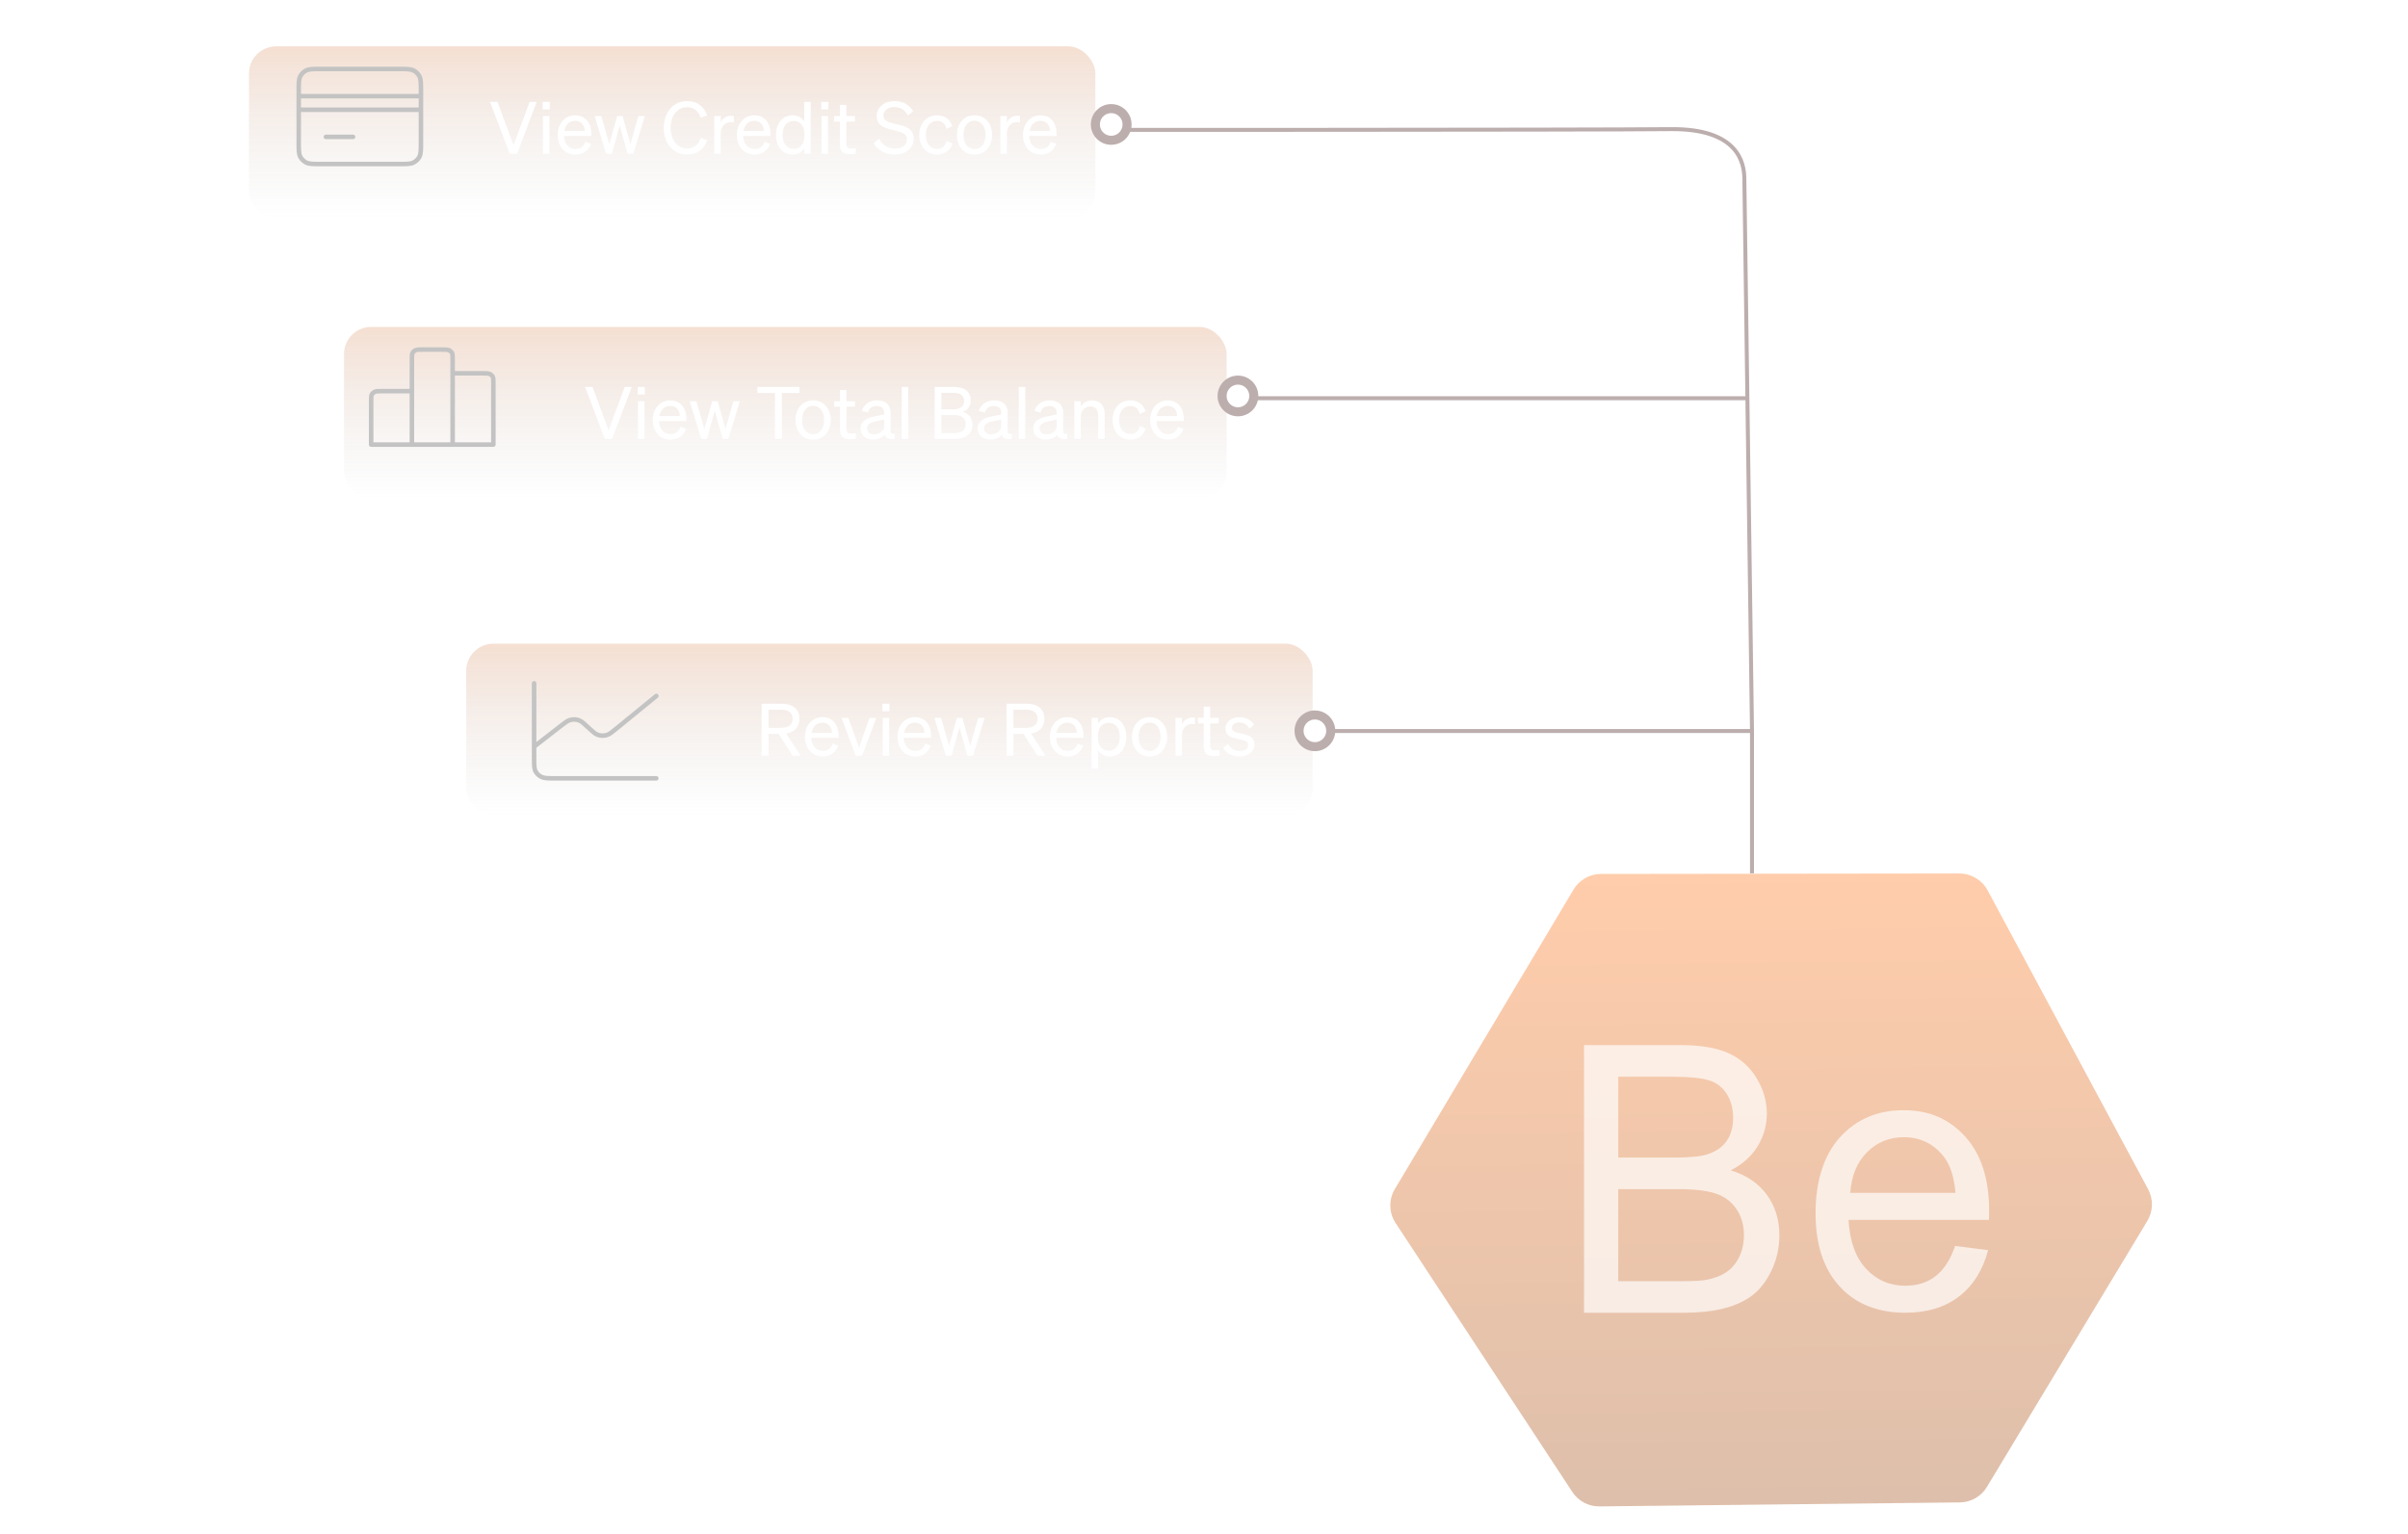 <svg width="532" height="339" viewBox="0 0 532 339" fill="none" xmlns="http://www.w3.org/2000/svg">
<g filter="url(#filter0_i_1049_55168)">
<rect x="103" y="143" width="187" height="38" rx="6" fill="url(#paint0_linear_1049_55168)"/>
</g>
<g filter="url(#filter1_i_1049_55168)">
<rect x="76" y="73" width="195" height="38" rx="6" fill="url(#paint1_linear_1049_55168)"/>
<path d="M91 87.187V99M91 87.187H84.399C83.559 87.187 83.14 87.187 82.819 87.331C82.537 87.456 82.307 87.657 82.163 87.904C82 88.185 82 88.552 82 89.288V99H91M91 87.187V80.1C91 79.365 91 78.997 91.163 78.716C91.307 78.469 91.537 78.269 91.819 78.143C92.14 78 92.559 78 93.399 78H97.599C98.439 78 98.86 78 99.181 78.143C99.463 78.269 99.692 78.469 99.836 78.716C99.999 78.997 100 79.365 100 80.1V83.25M91 99H100M100 99L109 99V85.35C109 84.615 108.999 84.247 108.836 83.966C108.692 83.719 108.464 83.519 108.182 83.393C107.861 83.25 107.44 83.25 106.6 83.25H100M100 99V83.25" stroke="#C3C3C3" stroke-linecap="round" stroke-linejoin="round"/>
</g>
<g filter="url(#filter2_i_1049_55168)">
<rect x="55" y="11" width="187" height="38" rx="6" fill="url(#paint2_linear_1049_55168)"/>
<path d="M66 25V32.2C66 33.88 66 34.72 66.327 35.362C66.615 35.926 67.073 36.386 67.638 36.673C68.279 37 69.118 37 70.795 37H88.205C89.882 37 90.72 37 91.361 36.673C91.926 36.386 92.386 35.926 92.673 35.362C93 34.721 93 33.882 93 32.205V25M66 25V22M66 25H93M66 22V20.8C66 19.12 66 18.279 66.327 17.638C66.615 17.073 67.073 16.615 67.638 16.327C68.279 16 69.12 16 70.8 16H88.2C89.88 16 90.719 16 91.361 16.327C91.926 16.615 92.386 17.073 92.673 17.638C93 18.279 93 19.119 93 20.795V22M66 22H93M72 31H78M93 25V22" stroke="#C3C3C3" stroke-linecap="round" stroke-linejoin="round"/>
</g>
<path d="M347.647 196.572L308.161 262.767C306.775 265.09 306.839 268 308.324 270.26L347.387 329.71C348.707 331.72 350.96 332.919 353.365 332.893L432.999 332.009C435.445 331.981 437.703 330.69 438.966 328.595L474.418 269.799C475.705 267.664 475.771 265.01 474.592 262.814L439.126 196.752C437.894 194.458 435.5 193.029 432.897 193.032L353.702 193.129C351.219 193.132 348.92 194.439 347.647 196.572Z" fill="url(#paint3_linear_1049_55168)" fill-opacity="0.33"/>
<path d="M349.96 290.096V230.955H371.403C375.769 230.955 379.271 231.554 381.909 232.75C384.547 233.947 386.613 235.79 388.108 238.277C389.602 240.765 390.349 243.367 390.349 246.083C390.349 248.611 389.686 250.992 388.361 253.224C387.035 255.456 385.034 257.258 382.357 258.63C385.813 259.679 388.471 261.467 390.329 263.995C392.187 266.523 393.117 269.509 393.117 272.951C393.117 275.721 392.552 278.296 391.421 280.677C390.291 283.056 388.893 284.892 387.23 286.183C385.567 287.474 383.481 288.449 380.973 289.108C378.465 289.767 375.391 290.096 371.753 290.096H349.96ZM357.524 255.806H369.883C373.235 255.806 375.639 255.577 377.095 255.12C379.018 254.529 380.467 253.546 381.442 252.174C382.416 250.803 382.904 249.082 382.904 247.011C382.904 245.048 382.449 243.32 381.54 241.827C380.629 240.334 379.33 239.313 377.641 238.761C375.951 238.21 373.053 237.934 368.947 237.934H357.524V255.806H357.524ZM357.524 283.117H371.754C374.197 283.117 375.912 283.023 376.9 282.834C378.641 282.511 380.097 281.973 381.267 281.22C382.436 280.467 383.397 279.372 384.151 277.933C384.905 276.494 385.282 274.833 385.282 272.95C385.282 270.745 384.736 268.828 383.645 267.201C382.553 265.575 381.039 264.431 379.102 263.772C377.166 263.113 374.379 262.784 370.74 262.784H357.524V283.117V283.117Z" fill="white" fill-opacity="0.68"/>
<path d="M431.947 275.338L439.235 276.265C438.086 280.647 435.957 284.047 432.849 286.466C429.74 288.885 425.769 290.095 420.937 290.095C414.849 290.095 410.024 288.167 406.458 284.309C402.892 280.453 401.109 275.042 401.109 268.081C401.109 261.119 402.912 255.286 406.517 251.307C410.122 247.329 414.798 245.34 420.545 245.34C426.292 245.34 430.654 247.289 434.181 251.186C437.708 255.084 439.471 260.568 439.471 267.636C439.471 268.067 439.458 268.712 439.432 269.572H408.398C408.659 274.276 409.952 277.878 412.278 280.378C414.602 282.878 417.502 284.128 420.976 284.128C423.563 284.128 425.77 283.429 427.598 282.031C429.427 280.634 430.877 278.402 431.948 275.338H431.947V275.338ZM408.789 263.605H432.026C431.712 260.003 430.824 257.301 429.361 255.5C427.114 252.704 424.201 251.306 420.623 251.306C417.384 251.306 414.66 252.422 412.453 254.653C410.245 256.884 409.024 259.868 408.789 263.604H408.789V263.605Z" fill="white" fill-opacity="0.68"/>
<path d="M387.07 192.999L387.07 161.541M250.168 28.681C221.073 28.716 353.281 28.726 369 28.535C384.009 28.353 385.332 35.988 385.379 39.388L386.052 88M386.052 88L274 88M386.052 88L387.07 161.541M387.07 161.541L292.443 161.541" stroke="#BDAEAE" stroke-width="0.878"/>
<path d="M114.24 34H112.624L108.256 22.512H109.904L113.456 32.08L117.008 22.512H118.576L114.24 34ZM119.886 24.176V22.512H121.454V24.176H119.886ZM121.39 25.632V34H119.95V25.632H121.39ZM127.138 34.176C124.818 34.176 123.218 32.4 123.218 29.824C123.218 27.328 124.802 25.472 127.074 25.472C129.41 25.472 130.642 27.248 130.642 29.568V30.048H124.594C124.674 31.808 125.682 32.928 127.138 32.928C128.258 32.928 129.058 32.32 129.314 31.328L130.578 31.776C130.066 33.264 128.802 34.176 127.138 34.176ZM127.058 26.704C125.842 26.704 124.93 27.52 124.674 28.944H129.186C129.154 27.76 128.514 26.704 127.058 26.704ZM136.34 25.632H137.556L139.284 31.872L141.028 25.632H142.468L139.924 34H138.66L136.916 27.792L135.172 34H133.908L131.364 25.632H132.852L134.612 31.856L136.34 25.632ZM148.175 28.256C148.175 30.976 149.679 32.816 151.807 32.816C153.295 32.816 154.367 31.952 154.783 30.496L156.239 30.976C155.567 32.96 153.999 34.176 151.807 34.176C148.831 34.176 146.639 31.76 146.639 28.256C146.639 24.752 148.831 22.336 151.807 22.336C153.999 22.336 155.567 23.552 156.239 25.536L154.783 26.016C154.367 24.56 153.295 23.696 151.807 23.696C149.679 23.696 148.175 25.536 148.175 28.256ZM162.13 25.6V27.056C161.89 27.008 161.698 26.992 161.426 26.992C160.21 26.992 159.234 27.952 159.234 29.424V34H157.794V25.632H159.234V27.056C159.602 26.208 160.418 25.568 161.554 25.568C161.778 25.568 161.986 25.584 162.13 25.6ZM166.716 34.176C164.396 34.176 162.796 32.4 162.796 29.824C162.796 27.328 164.38 25.472 166.652 25.472C168.988 25.472 170.22 27.248 170.22 29.568V30.048H164.172C164.252 31.808 165.26 32.928 166.716 32.928C167.836 32.928 168.636 32.32 168.892 31.328L170.156 31.776C169.644 33.264 168.38 34.176 166.716 34.176ZM166.636 26.704C165.42 26.704 164.508 27.52 164.252 28.944H168.764C168.732 27.76 168.092 26.704 166.636 26.704ZM175.085 34.176C172.765 34.176 171.437 32.192 171.437 29.824C171.437 27.44 172.765 25.472 175.085 25.472C176.253 25.472 177.181 26.032 177.677 26.848V22.512H179.117V34H177.677V32.784C177.181 33.616 176.253 34.176 175.085 34.176ZM177.709 29.536C177.709 27.584 176.525 26.736 175.341 26.736C173.773 26.736 172.893 28.016 172.893 29.824C172.893 31.616 173.773 32.912 175.341 32.912C176.525 32.912 177.709 32.048 177.709 30.128V29.536ZM181.433 24.176V22.512H183.001V24.176H181.433ZM182.937 25.632V34H181.497V25.632H182.937ZM185.565 32V26.864H184.269V25.632H185.565V23.184H186.989V25.632H188.893V26.864H186.989V31.776C186.989 32.656 187.421 32.816 188.157 32.816C188.493 32.816 188.733 32.8 189.069 32.72V33.952C188.701 34.032 188.285 34.08 187.805 34.08C186.381 34.08 185.565 33.6 185.565 32ZM193.017 31.632L194.217 30.672C194.937 32.048 196.233 32.848 197.721 32.848C199.209 32.848 200.361 32.112 200.361 30.8C200.361 29.408 199.033 29.168 197.289 28.752C195.481 28.32 193.689 27.824 193.689 25.664C193.689 23.648 195.433 22.336 197.609 22.336C199.609 22.336 201.049 23.296 201.737 24.592L200.569 25.52C199.977 24.416 199.065 23.664 197.577 23.664C196.185 23.664 195.177 24.432 195.177 25.536C195.177 26.752 196.249 27.008 197.865 27.392C199.769 27.84 201.865 28.24 201.865 30.672C201.865 32.816 199.961 34.176 197.689 34.176C195.705 34.176 193.801 33.184 193.017 31.632ZM204.533 29.824C204.533 31.728 205.557 32.912 207.045 32.912C208.197 32.912 208.885 32.176 209.125 31.136L210.405 31.728C210.005 33.12 208.789 34.176 207.045 34.176C204.709 34.176 203.093 32.4 203.093 29.824C203.093 27.232 204.709 25.472 207.045 25.472C208.789 25.472 209.973 26.48 210.373 27.872L209.125 28.496C208.885 27.472 208.197 26.72 207.045 26.72C205.557 26.72 204.533 27.904 204.533 29.824ZM219.181 29.824C219.181 32.416 217.581 34.176 215.293 34.176C213.005 34.176 211.405 32.416 211.405 29.824C211.405 27.232 213.005 25.472 215.293 25.472C217.581 25.472 219.181 27.232 219.181 29.824ZM212.861 29.824C212.861 31.728 213.821 32.944 215.293 32.944C216.765 32.944 217.725 31.728 217.725 29.824C217.725 27.904 216.765 26.688 215.293 26.688C213.821 26.688 212.861 27.904 212.861 29.824ZM225.349 25.6V27.056C225.109 27.008 224.917 26.992 224.645 26.992C223.429 26.992 222.453 27.952 222.453 29.424V34H221.013V25.632H222.453V27.056C222.821 26.208 223.637 25.568 224.773 25.568C224.997 25.568 225.205 25.584 225.349 25.6ZM229.935 34.176C227.615 34.176 226.015 32.4 226.015 29.824C226.015 27.328 227.599 25.472 229.871 25.472C232.207 25.472 233.439 27.248 233.439 29.568V30.048H227.391C227.471 31.808 228.479 32.928 229.935 32.928C231.055 32.928 231.855 32.32 232.111 31.328L233.375 31.776C232.863 33.264 231.599 34.176 229.935 34.176ZM229.855 26.704C228.639 26.704 227.727 27.52 227.471 28.944H231.983C231.951 27.76 231.311 26.704 229.855 26.704Z" fill="white"/>
<path d="M135.24 97H133.624L129.256 85.512H130.904L134.456 95.08L138.008 85.512H139.576L135.24 97ZM140.886 87.176V85.512H142.454V87.176H140.886ZM142.39 88.632V97H140.95V88.632H142.39ZM148.138 97.176C145.818 97.176 144.218 95.4 144.218 92.824C144.218 90.328 145.802 88.472 148.074 88.472C150.41 88.472 151.642 90.248 151.642 92.568V93.048H145.594C145.674 94.808 146.682 95.928 148.138 95.928C149.258 95.928 150.058 95.32 150.314 94.328L151.578 94.776C151.066 96.264 149.802 97.176 148.138 97.176ZM148.058 89.704C146.842 89.704 145.93 90.52 145.674 91.944H150.186C150.154 90.76 149.514 89.704 148.058 89.704ZM157.34 88.632H158.556L160.284 94.872L162.028 88.632H163.468L160.924 97H159.66L157.916 90.792L156.172 97H154.908L152.364 88.632H153.852L155.612 94.856L157.34 88.632ZM176.631 86.856H172.743V97H171.207V86.856H167.319V85.512H176.631V86.856ZM183.525 92.824C183.525 95.416 181.925 97.176 179.637 97.176C177.349 97.176 175.749 95.416 175.749 92.824C175.749 90.232 177.349 88.472 179.637 88.472C181.925 88.472 183.525 90.232 183.525 92.824ZM177.205 92.824C177.205 94.728 178.165 95.944 179.637 95.944C181.109 95.944 182.069 94.728 182.069 92.824C182.069 90.904 181.109 89.688 179.637 89.688C178.165 89.688 177.205 90.904 177.205 92.824ZM185.58 95V89.864H184.284V88.632H185.58V86.184H187.004V88.632H188.908V89.864H187.004V94.776C187.004 95.656 187.436 95.816 188.172 95.816C188.508 95.816 188.748 95.8 189.084 95.72V96.952C188.716 97.032 188.3 97.08 187.82 97.08C186.396 97.08 185.58 96.6 185.58 95ZM192.89 97.144C191.37 97.144 190.138 96.248 190.138 94.744C190.138 93.08 191.434 92.392 193.306 92.008L195.338 91.592V91.24C195.338 90.28 194.81 89.736 193.69 89.736C192.634 89.736 192.01 90.232 191.754 91.16L190.394 90.808C190.794 89.448 192.026 88.472 193.738 88.472C195.61 88.472 196.762 89.384 196.762 91.176V95.256C196.762 95.8 197.098 95.976 197.658 95.848V97C196.378 97.16 195.642 96.856 195.466 96.056C194.954 96.712 194.026 97.144 192.89 97.144ZM195.338 94.152V92.712L193.706 93.064C192.426 93.32 191.562 93.672 191.562 94.68C191.562 95.496 192.154 95.976 193.066 95.976C194.298 95.976 195.338 95.224 195.338 94.152ZM200.656 85.512V97H199.216V85.512H200.656ZM206.498 97V85.512H210.738C213.17 85.512 214.466 86.584 214.466 88.504C214.466 89.976 213.57 90.712 212.69 91.016C213.986 91.368 214.85 92.376 214.85 93.832C214.85 95.832 213.394 97 211.074 97H206.498ZM207.986 90.44H210.61C212.146 90.44 212.994 89.848 212.994 88.632C212.994 87.4 212.146 86.808 210.61 86.808H207.986V90.44ZM207.986 91.752V95.704H211.01C212.546 95.704 213.378 94.904 213.378 93.72C213.378 92.552 212.546 91.752 211.01 91.752H207.986ZM218.749 97.144C217.229 97.144 215.997 96.248 215.997 94.744C215.997 93.08 217.293 92.392 219.165 92.008L221.197 91.592V91.24C221.197 90.28 220.669 89.736 219.549 89.736C218.493 89.736 217.869 90.232 217.613 91.16L216.253 90.808C216.653 89.448 217.885 88.472 219.597 88.472C221.469 88.472 222.621 89.384 222.621 91.176V95.256C222.621 95.8 222.957 95.976 223.517 95.848V97C222.237 97.16 221.501 96.856 221.325 96.056C220.813 96.712 219.885 97.144 218.749 97.144ZM221.197 94.152V92.712L219.565 93.064C218.285 93.32 217.421 93.672 217.421 94.68C217.421 95.496 218.013 95.976 218.925 95.976C220.157 95.976 221.197 95.224 221.197 94.152ZM226.515 85.512V97H225.075V85.512H226.515ZM231.015 97.144C229.495 97.144 228.263 96.248 228.263 94.744C228.263 93.08 229.559 92.392 231.431 92.008L233.463 91.592V91.24C233.463 90.28 232.935 89.736 231.815 89.736C230.759 89.736 230.135 90.232 229.879 91.16L228.519 90.808C228.919 89.448 230.151 88.472 231.863 88.472C233.735 88.472 234.887 89.384 234.887 91.176V95.256C234.887 95.8 235.223 95.976 235.783 95.848V97C234.503 97.16 233.767 96.856 233.591 96.056C233.079 96.712 232.151 97.144 231.015 97.144ZM233.463 94.152V92.712L231.831 93.064C230.551 93.32 229.687 93.672 229.687 94.68C229.687 95.496 230.279 95.976 231.191 95.976C232.423 95.976 233.463 95.224 233.463 94.152ZM237.341 97V88.632H238.781V89.768C239.261 89.08 240.093 88.472 241.277 88.472C243.053 88.472 244.061 89.704 244.061 91.48V97H242.621V91.864C242.621 90.696 242.125 89.816 240.877 89.816C239.837 89.816 238.781 90.616 238.781 92.008V97H237.341ZM247.236 92.824C247.236 94.728 248.26 95.912 249.748 95.912C250.9 95.912 251.588 95.176 251.828 94.136L253.108 94.728C252.708 96.12 251.492 97.176 249.748 97.176C247.412 97.176 245.796 95.4 245.796 92.824C245.796 90.232 247.412 88.472 249.748 88.472C251.492 88.472 252.676 89.48 253.076 90.872L251.828 91.496C251.588 90.472 250.9 89.72 249.748 89.72C248.26 89.72 247.236 90.904 247.236 92.824ZM258.028 97.176C255.708 97.176 254.108 95.4 254.108 92.824C254.108 90.328 255.692 88.472 257.964 88.472C260.3 88.472 261.532 90.248 261.532 92.568V93.048H255.484C255.564 94.808 256.572 95.928 258.028 95.928C259.148 95.928 259.948 95.32 260.204 94.328L261.468 94.776C260.956 96.264 259.692 97.176 258.028 97.176ZM257.948 89.704C256.732 89.704 255.82 90.52 255.564 91.944H260.076C260.044 90.76 259.404 89.704 257.948 89.704Z" fill="white"/>
<path d="M169.8 162.184V167H168.264V155.512H172.648C175.08 155.512 176.632 156.648 176.632 158.84C176.632 160.68 175.512 161.8 173.688 162.104L176.872 167H175.112L172.024 162.184H169.8ZM169.8 160.856H172.568C174.2 160.856 175.112 160.136 175.112 158.84C175.112 157.544 174.2 156.84 172.568 156.84H169.8V160.856ZM181.763 167.176C179.443 167.176 177.843 165.4 177.843 162.824C177.843 160.328 179.427 158.472 181.699 158.472C184.035 158.472 185.267 160.248 185.267 162.568V163.048H179.219C179.299 164.808 180.307 165.928 181.763 165.928C182.883 165.928 183.683 165.32 183.939 164.328L185.203 164.776C184.691 166.264 183.427 167.176 181.763 167.176ZM181.683 159.704C180.467 159.704 179.555 160.52 179.299 161.944H183.811C183.779 160.76 183.139 159.704 181.683 159.704ZM190.471 167H189.047L185.911 158.632H187.431L189.783 165.24L192.103 158.632H193.607L190.471 167ZM194.949 157.176V155.512H196.517V157.176H194.949ZM196.453 158.632V167H195.013V158.632H196.453ZM202.2 167.176C199.88 167.176 198.28 165.4 198.28 162.824C198.28 160.328 199.864 158.472 202.136 158.472C204.472 158.472 205.704 160.248 205.704 162.568V163.048H199.656C199.736 164.808 200.744 165.928 202.2 165.928C203.32 165.928 204.12 165.32 204.376 164.328L205.64 164.776C205.128 166.264 203.864 167.176 202.2 167.176ZM202.12 159.704C200.904 159.704 199.992 160.52 199.736 161.944H204.248C204.216 160.76 203.576 159.704 202.12 159.704ZM211.403 158.632H212.619L214.347 164.872L216.091 158.632H217.531L214.987 167H213.723L211.979 160.792L210.235 167H208.971L206.427 158.632H207.915L209.675 164.856L211.403 158.632ZM223.909 162.184V167H222.373V155.512H226.757C229.189 155.512 230.741 156.648 230.741 158.84C230.741 160.68 229.621 161.8 227.797 162.104L230.981 167H229.221L226.133 162.184H223.909ZM223.909 160.856H226.677C228.309 160.856 229.221 160.136 229.221 158.84C229.221 157.544 228.309 156.84 226.677 156.84H223.909V160.856ZM235.872 167.176C233.552 167.176 231.952 165.4 231.952 162.824C231.952 160.328 233.536 158.472 235.808 158.472C238.144 158.472 239.376 160.248 239.376 162.568V163.048H233.328C233.408 164.808 234.416 165.928 235.872 165.928C236.992 165.928 237.792 165.32 238.048 164.328L239.312 164.776C238.8 166.264 237.536 167.176 235.872 167.176ZM235.792 159.704C234.576 159.704 233.664 160.52 233.408 161.944H237.92C237.888 160.76 237.248 159.704 235.792 159.704ZM245.201 167.176C244.033 167.176 243.105 166.616 242.609 165.784V169.88H241.169V158.632H242.609V159.848C243.105 159.032 244.033 158.472 245.201 158.472C247.521 158.472 248.849 160.44 248.849 162.824C248.849 165.192 247.521 167.176 245.201 167.176ZM242.577 162.536V163.128C242.577 165.048 243.761 165.912 244.945 165.912C246.513 165.912 247.393 164.616 247.393 162.824C247.393 161.016 246.513 159.736 244.945 159.736C243.761 159.736 242.577 160.584 242.577 162.536ZM257.869 162.824C257.869 165.416 256.269 167.176 253.981 167.176C251.693 167.176 250.093 165.416 250.093 162.824C250.093 160.232 251.693 158.472 253.981 158.472C256.269 158.472 257.869 160.232 257.869 162.824ZM251.549 162.824C251.549 164.728 252.509 165.944 253.981 165.944C255.453 165.944 256.413 164.728 256.413 162.824C256.413 160.904 255.453 159.688 253.981 159.688C252.509 159.688 251.549 160.904 251.549 162.824ZM264.036 158.6V160.056C263.796 160.008 263.604 159.992 263.332 159.992C262.116 159.992 261.14 160.952 261.14 162.424V167H259.7V158.632H261.14V160.056C261.508 159.208 262.324 158.568 263.46 158.568C263.684 158.568 263.892 158.584 264.036 158.6ZM265.94 165V159.864H264.644V158.632H265.94V156.184H267.364V158.632H269.268V159.864H267.364V164.776C267.364 165.656 267.796 165.816 268.532 165.816C268.868 165.816 269.108 165.8 269.444 165.72V166.952C269.076 167.032 268.66 167.08 268.18 167.08C266.756 167.08 265.94 166.6 265.94 165ZM270.225 165.224L271.345 164.408C271.793 165.384 272.817 165.976 273.905 165.976C274.881 165.976 275.745 165.56 275.745 164.648C275.745 163.736 274.945 163.608 273.569 163.32C272.193 163.016 270.753 162.712 270.753 161C270.753 159.512 272.049 158.472 273.825 158.472C275.329 158.472 276.561 159.208 277.057 160.2L276.033 161.016C275.601 160.184 274.817 159.656 273.761 159.656C272.801 159.656 272.161 160.136 272.161 160.888C272.161 161.672 272.897 161.816 274.065 162.072C275.505 162.408 277.153 162.696 277.153 164.52C277.153 166.12 275.697 167.176 273.905 167.176C272.385 167.176 270.865 166.52 270.225 165.224Z" fill="white"/>
<circle cx="290.5" cy="161.5" r="3.5" fill="white" stroke="#BDAEAE" stroke-width="2"/>
<circle cx="273.5" cy="87.5" r="3.5" fill="white" stroke="#BDAEAE" stroke-width="2"/>
<circle cx="245.5" cy="27.5" r="3.5" fill="white" stroke="#BDAEAE" stroke-width="2"/>
<path d="M118 165V167.52C118 169.088 118 169.872 118.327 170.471C118.615 170.997 119.073 171.427 119.638 171.695C120.279 172 121.118 172 122.795 172H145M118 165V151M118 165L123.78 160.505L123.785 160.501C124.83 159.688 125.354 159.28 125.922 159.115C126.593 158.919 127.316 158.95 127.965 159.202C128.516 159.415 128.998 159.865 129.964 160.766L129.973 160.775C130.953 161.69 131.445 162.149 132.004 162.361C132.666 162.613 133.403 162.635 134.081 162.425C134.656 162.247 135.181 161.819 136.231 160.961L145 153.8" stroke="#C3C3C3" stroke-linecap="round" stroke-linejoin="round"/>
<defs>
<filter id="filter0_i_1049_55168" x="103" y="142.248" width="187" height="38.752" filterUnits="userSpaceOnUse" color-interpolation-filters="sRGB">
<feFlood flood-opacity="0" result="BackgroundImageFix"/>
<feBlend mode="normal" in="SourceGraphic" in2="BackgroundImageFix" result="shape"/>
<feColorMatrix in="SourceAlpha" type="matrix" values="0 0 0 0 0 0 0 0 0 0 0 0 0 0 0 0 0 0 127 0" result="hardAlpha"/>
<feOffset dy="-0.752"/>
<feGaussianBlur stdDeviation="0.376"/>
<feComposite in2="hardAlpha" operator="arithmetic" k2="-1" k3="1"/>
<feColorMatrix type="matrix" values="0 0 0 0 1 0 0 0 0 1 0 0 0 0 1 0 0 0 0.1 0"/>
<feBlend mode="normal" in2="shape" result="effect1_innerShadow_1049_55168"/>
</filter>
<filter id="filter1_i_1049_55168" x="76" y="72.248" width="195" height="38.752" filterUnits="userSpaceOnUse" color-interpolation-filters="sRGB">
<feFlood flood-opacity="0" result="BackgroundImageFix"/>
<feBlend mode="normal" in="SourceGraphic" in2="BackgroundImageFix" result="shape"/>
<feColorMatrix in="SourceAlpha" type="matrix" values="0 0 0 0 0 0 0 0 0 0 0 0 0 0 0 0 0 0 127 0" result="hardAlpha"/>
<feOffset dy="-0.752"/>
<feGaussianBlur stdDeviation="0.376"/>
<feComposite in2="hardAlpha" operator="arithmetic" k2="-1" k3="1"/>
<feColorMatrix type="matrix" values="0 0 0 0 1 0 0 0 0 1 0 0 0 0 1 0 0 0 0.1 0"/>
<feBlend mode="normal" in2="shape" result="effect1_innerShadow_1049_55168"/>
</filter>
<filter id="filter2_i_1049_55168" x="55" y="10.248" width="187" height="38.752" filterUnits="userSpaceOnUse" color-interpolation-filters="sRGB">
<feFlood flood-opacity="0" result="BackgroundImageFix"/>
<feBlend mode="normal" in="SourceGraphic" in2="BackgroundImageFix" result="shape"/>
<feColorMatrix in="SourceAlpha" type="matrix" values="0 0 0 0 0 0 0 0 0 0 0 0 0 0 0 0 0 0 127 0" result="hardAlpha"/>
<feOffset dy="-0.752"/>
<feGaussianBlur stdDeviation="0.376"/>
<feComposite in2="hardAlpha" operator="arithmetic" k2="-1" k3="1"/>
<feColorMatrix type="matrix" values="0 0 0 0 1 0 0 0 0 1 0 0 0 0 1 0 0 0 0.1 0"/>
<feBlend mode="normal" in2="shape" result="effect1_innerShadow_1049_55168"/>
</filter>
<linearGradient id="paint0_linear_1049_55168" x1="196.5" y1="143" x2="196.5" y2="181" gradientUnits="userSpaceOnUse">
<stop stop-color="#CC601D" stop-opacity="0.2"/>
<stop offset="1" stop-color="#868686" stop-opacity="0"/>
</linearGradient>
<linearGradient id="paint1_linear_1049_55168" x1="173.5" y1="73" x2="173.5" y2="111" gradientUnits="userSpaceOnUse">
<stop stop-color="#CC601D" stop-opacity="0.2"/>
<stop offset="1" stop-color="#868686" stop-opacity="0"/>
</linearGradient>
<linearGradient id="paint2_linear_1049_55168" x1="148.5" y1="11" x2="148.5" y2="49" gradientUnits="userSpaceOnUse">
<stop stop-color="#CC601D" stop-opacity="0.2"/>
<stop offset="1" stop-color="#868686" stop-opacity="0"/>
</linearGradient>
<linearGradient id="paint3_linear_1049_55168" x1="389.703" y1="193.503" x2="391.246" y2="332.473" gradientUnits="userSpaceOnUse">
<stop stop-color="#FF6600"/>
<stop offset="1" stop-color="#993D00"/>
</linearGradient>
</defs>
</svg>
